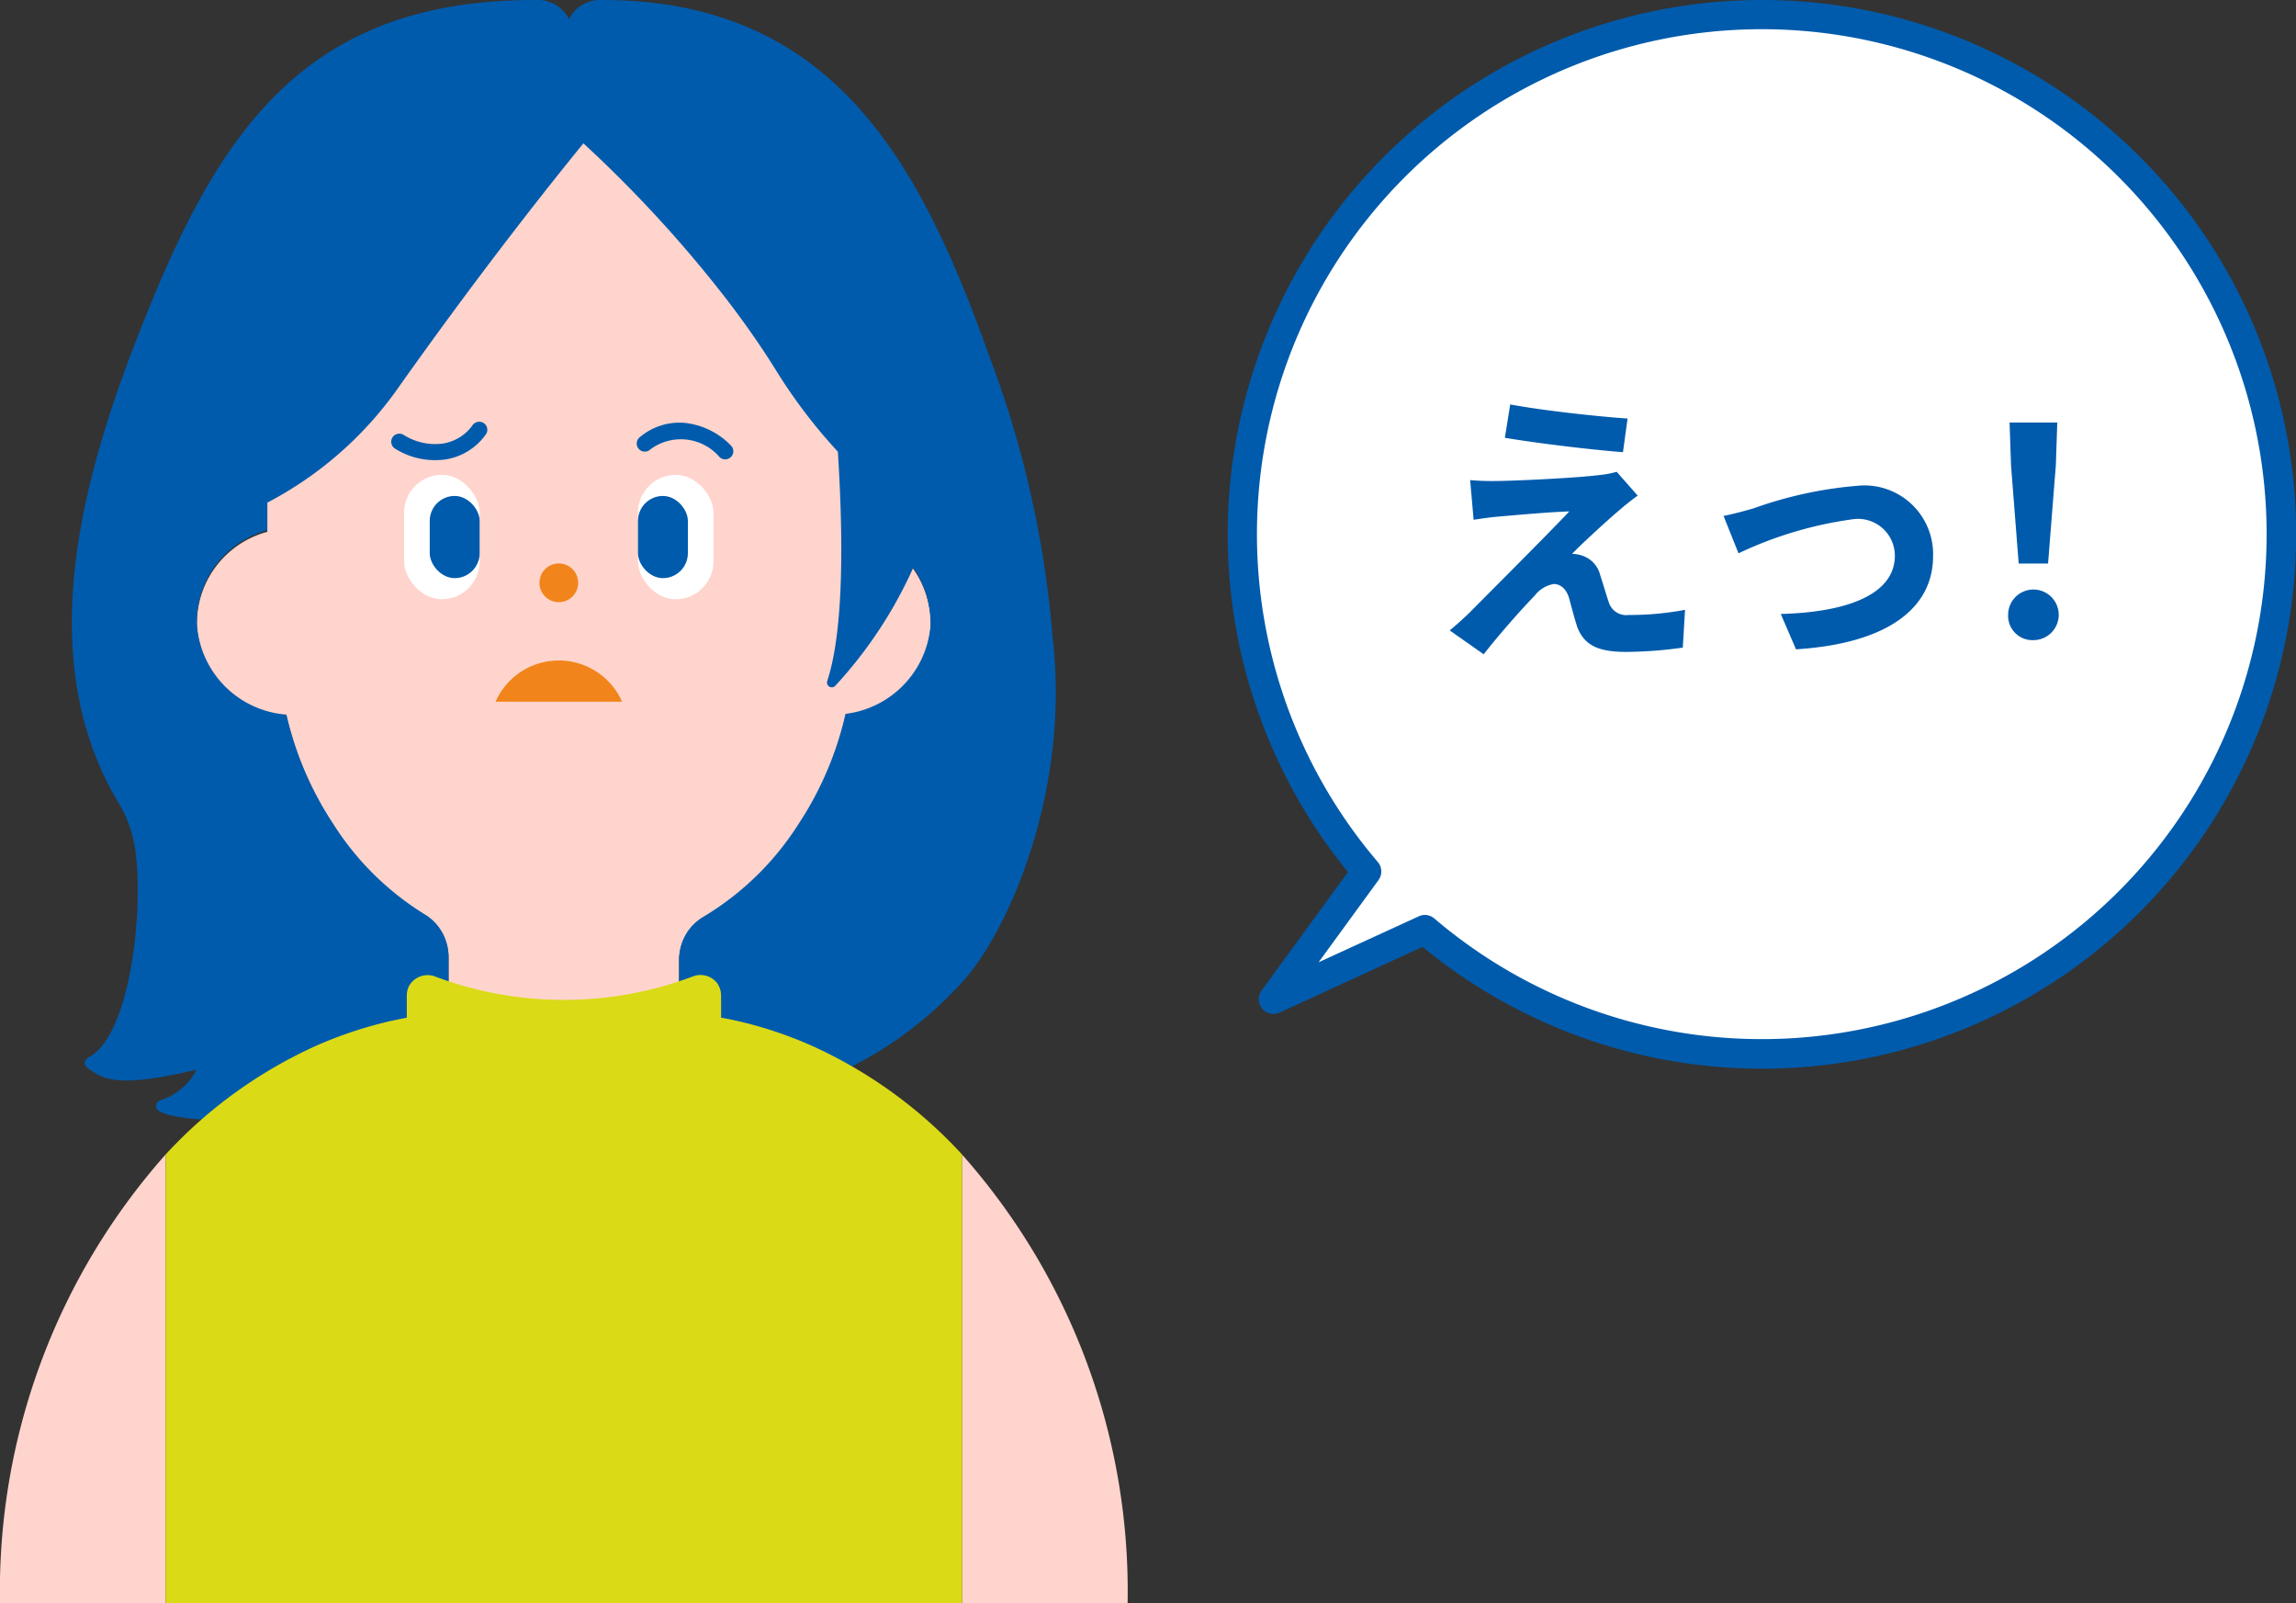 <svg xmlns="http://www.w3.org/2000/svg" width="85.957" height="60" viewBox="0 0 85.957 60"><rect x="0" y="0" width="85.957" height="60" fill="#333333" stroke="none"/><defs><style>.cls-1{fill:#ffd4cc;}.cls-2{fill:#f1851b;}.cls-3{fill:#005bac;}.cls-4{fill:#fff;}.cls-5{fill:#dada17;}</style></defs><g id="レイヤー_2" data-name="レイヤー 2"><g id="ol"><path class="cls-1" d="M34.842,23.431a3.568,3.568,0,0,0-2.478-3.481V12.89a13.1,13.1,0,0,0-.153-1.985,12.553,12.553,0,0,0-1.939-5.049A10.929,10.929,0,0,0,21.187.806,10.932,10.932,0,0,0,12.1,5.856a12.567,12.567,0,0,0-1.939,5.049,13.1,13.1,0,0,0-.153,1.985v7.016a3.552,3.552,0,0,0-2.636,3.525A3.631,3.631,0,0,0,10.725,26.8a12.528,12.528,0,0,0,1.75,4.087,10.681,10.681,0,0,0,3.418,3.383,1.84,1.84,0,0,1,.9,1.576v7.474a1.89,1.89,0,0,0,1.915,1.864h4.8a1.891,1.891,0,0,0,1.916-1.864V35.952a1.836,1.836,0,0,1,.917-1.587A10.75,10.75,0,0,0,29.9,30.891a12.507,12.507,0,0,0,1.757-4.114A3.638,3.638,0,0,0,34.842,23.431Z"/><circle class="cls-2" cx="20.921" cy="21.814" r="0.725"/><path class="cls-2" d="M18.552,26.263a2.59,2.59,0,0,1,4.737,0Z"/><path class="cls-3" d="M17.679,15.933a1.683,1.683,0,0,1-1.124.672,2.2,2.2,0,0,1-1.452-.333.3.3,0,0,0-.306.524,2.811,2.811,0,0,0,1.919.394,2.286,2.286,0,0,0,1.487-.951.305.305,0,0,0-.109-.415.31.31,0,0,0-.415.109Z"/><rect class="cls-4" x="15.129" y="17.773" width="2.827" height="4.655" rx="1.414"/><rect class="cls-3" x="16.088" y="18.563" width="1.869" height="3.076" rx="0.934"/><path class="cls-3" d="M24.355,16.815a1.91,1.91,0,0,1,2.581.289.3.3,0,0,0,.429-.429,2.832,2.832,0,0,0-1.695-.843,2.294,2.294,0,0,0-1.744.554.3.3,0,0,0,.429.429Z"/><rect class="cls-4" x="23.885" y="17.773" width="2.827" height="4.655" rx="1.414" transform="translate(50.596 40.202) rotate(-180)"/><rect class="cls-3" x="23.885" y="18.563" width="1.869" height="3.076" rx="0.934" transform="translate(49.638 40.202) rotate(-180)"/><path class="cls-3" d="M39.407,23.856a38.362,38.362,0,0,0-2.389-10.573C34.47,6.151,31.229-.011,22.529,0A1.3,1.3,0,0,0,21.3.718,1.31,1.31,0,0,0,20.043,0c-8.7-.011-11.88,5.017-14.73,12.189-2.18,5.486-4.18,12.391-.859,17.889a4.457,4.457,0,0,1,.522,1.276l.009.036c.448,1.883.051,7.095-1.575,8.13l-.127.079a.217.217,0,0,0-.017.362c.559.4,1,.807,4.091.076a2.308,2.308,0,0,1-1.376,1.155.216.216,0,0,0-.034.388c1.128.675,7.051.291,10.844-.289v-5.5a1.838,1.838,0,0,0-.9-1.575,10.685,10.685,0,0,1-3.418-3.384,12.513,12.513,0,0,1-1.75-4.086,3.633,3.633,0,0,1-3.352-3.373,3.551,3.551,0,0,1,2.636-3.525V18.813a13.782,13.782,0,0,0,4.849-4.223c3.181-4.5,5.912-7.912,6.986-9.225.448.416.892.836,1.324,1.269a47.2,47.2,0,0,1,4.02,4.548c.665.865,1.293,1.757,1.868,2.681a19.811,19.811,0,0,0,2.314,3.044c.2,3.166.232,6.679-.4,8.589a.179.179,0,0,0,.306.169,16.339,16.339,0,0,0,2.918-4.422,3.78,3.78,0,0,1,.649,2.131,3.637,3.637,0,0,1-3.187,3.345A12.489,12.489,0,0,1,29.9,30.833a10.753,10.753,0,0,1-3.557,3.475,1.835,1.835,0,0,0-.917,1.586v5.452a8.444,8.444,0,0,0,1.619.026,14.3,14.3,0,0,0,8.906-4.535C37.6,35.125,40.1,29.79,39.407,23.856Z"/><path class="cls-1" d="M0,60H6.2V43.211A24.609,24.609,0,0,0,0,60Z"/><path class="cls-1" d="M42.215,60a24.609,24.609,0,0,0-6.2-16.789V60Z"/><path class="cls-5" d="M30.4,39.144a15.345,15.345,0,0,0-2.834-.941c-.189-.043-.38-.078-.57-.113v-.825a.8.8,0,0,0-.157-.479.79.79,0,0,0-.907-.237,13.7,13.7,0,0,1-9.628.005.8.8,0,0,0-.985.339.814.814,0,0,0-.09.372v.827c-.3.056-.605.119-.9.194a15.4,15.4,0,0,0-2.5.858A17.368,17.368,0,0,0,6.2,43.211V60H36.018V43.211A17.368,17.368,0,0,0,30.4,39.144Z"/><path class="cls-4" d="M65.957.55A19.444,19.444,0,0,0,51.162,32.618L47.675,37.4l5.664-2.6A19.448,19.448,0,1,0,65.957.55Z"/><path class="cls-3" d="M65.957,40a19.993,19.993,0,0,1-12.7-4.56L47.905,37.9a.551.551,0,0,1-.675-.824l3.234-4.435A20,20,0,1,1,65.957,40ZM53.339,34.245a.552.552,0,0,1,.357.131,18.9,18.9,0,1,0-2.116-2.115.549.549,0,0,1,.027.681l-2.242,3.075L53.109,34.3A.548.548,0,0,1,53.339,34.245Z"/><path class="cls-3" d="M60.61,19.107c-.495.42-1.5,1.345-1.754,1.625a1.178,1.178,0,0,1,.409.075,1.023,1.023,0,0,1,.646.732c.1.29.214.7.311.979a.685.685,0,0,0,.754.5,11.146,11.146,0,0,0,2.108-.193L63,24.239a15.722,15.722,0,0,1-2.109.161c-1.022,0-1.57-.226-1.839-.925-.108-.323-.237-.829-.312-1.1-.118-.377-.355-.517-.571-.517a1.144,1.144,0,0,0-.709.431c-.366.376-1.173,1.258-1.915,2.2l-1.27-.893c.194-.161.452-.387.743-.667.548-.559,2.754-2.754,3.733-3.787-.753.022-2.044.141-2.658.194-.376.032-.7.086-.924.118l-.13-1.484a9.359,9.359,0,0,0,1.033.032c.506,0,2.948-.107,3.841-.226a3.393,3.393,0,0,0,.612-.118l.786.893C61.029,18.752,60.8,18.946,60.61,19.107Zm.323-3.442-.173,1.259c-1.129-.086-3.141-.323-4.421-.538l.2-1.248C57.748,15.364,59.813,15.59,60.933,15.665Z"/><path class="cls-3" d="M65.668,19.021a15.147,15.147,0,0,1,3.862-.838,2.571,2.571,0,0,1,2.84,2.635c0,1.947-1.711,3.27-5.132,3.485l-.57-1.323c2.464-.064,4.271-.721,4.271-2.184A1.379,1.379,0,0,0,69.4,19.43a14.553,14.553,0,0,0-4.314,1.28l-.56-1.4C64.85,19.248,65.345,19.118,65.668,19.021Z"/><path class="cls-3" d="M75.18,23.013a.947.947,0,1,1,.947.946A.909.909,0,0,1,75.18,23.013Zm.108-5.6-.054-1.6H77.02l-.054,1.6-.291,3.68h-1.1Z"/></g></g></svg>